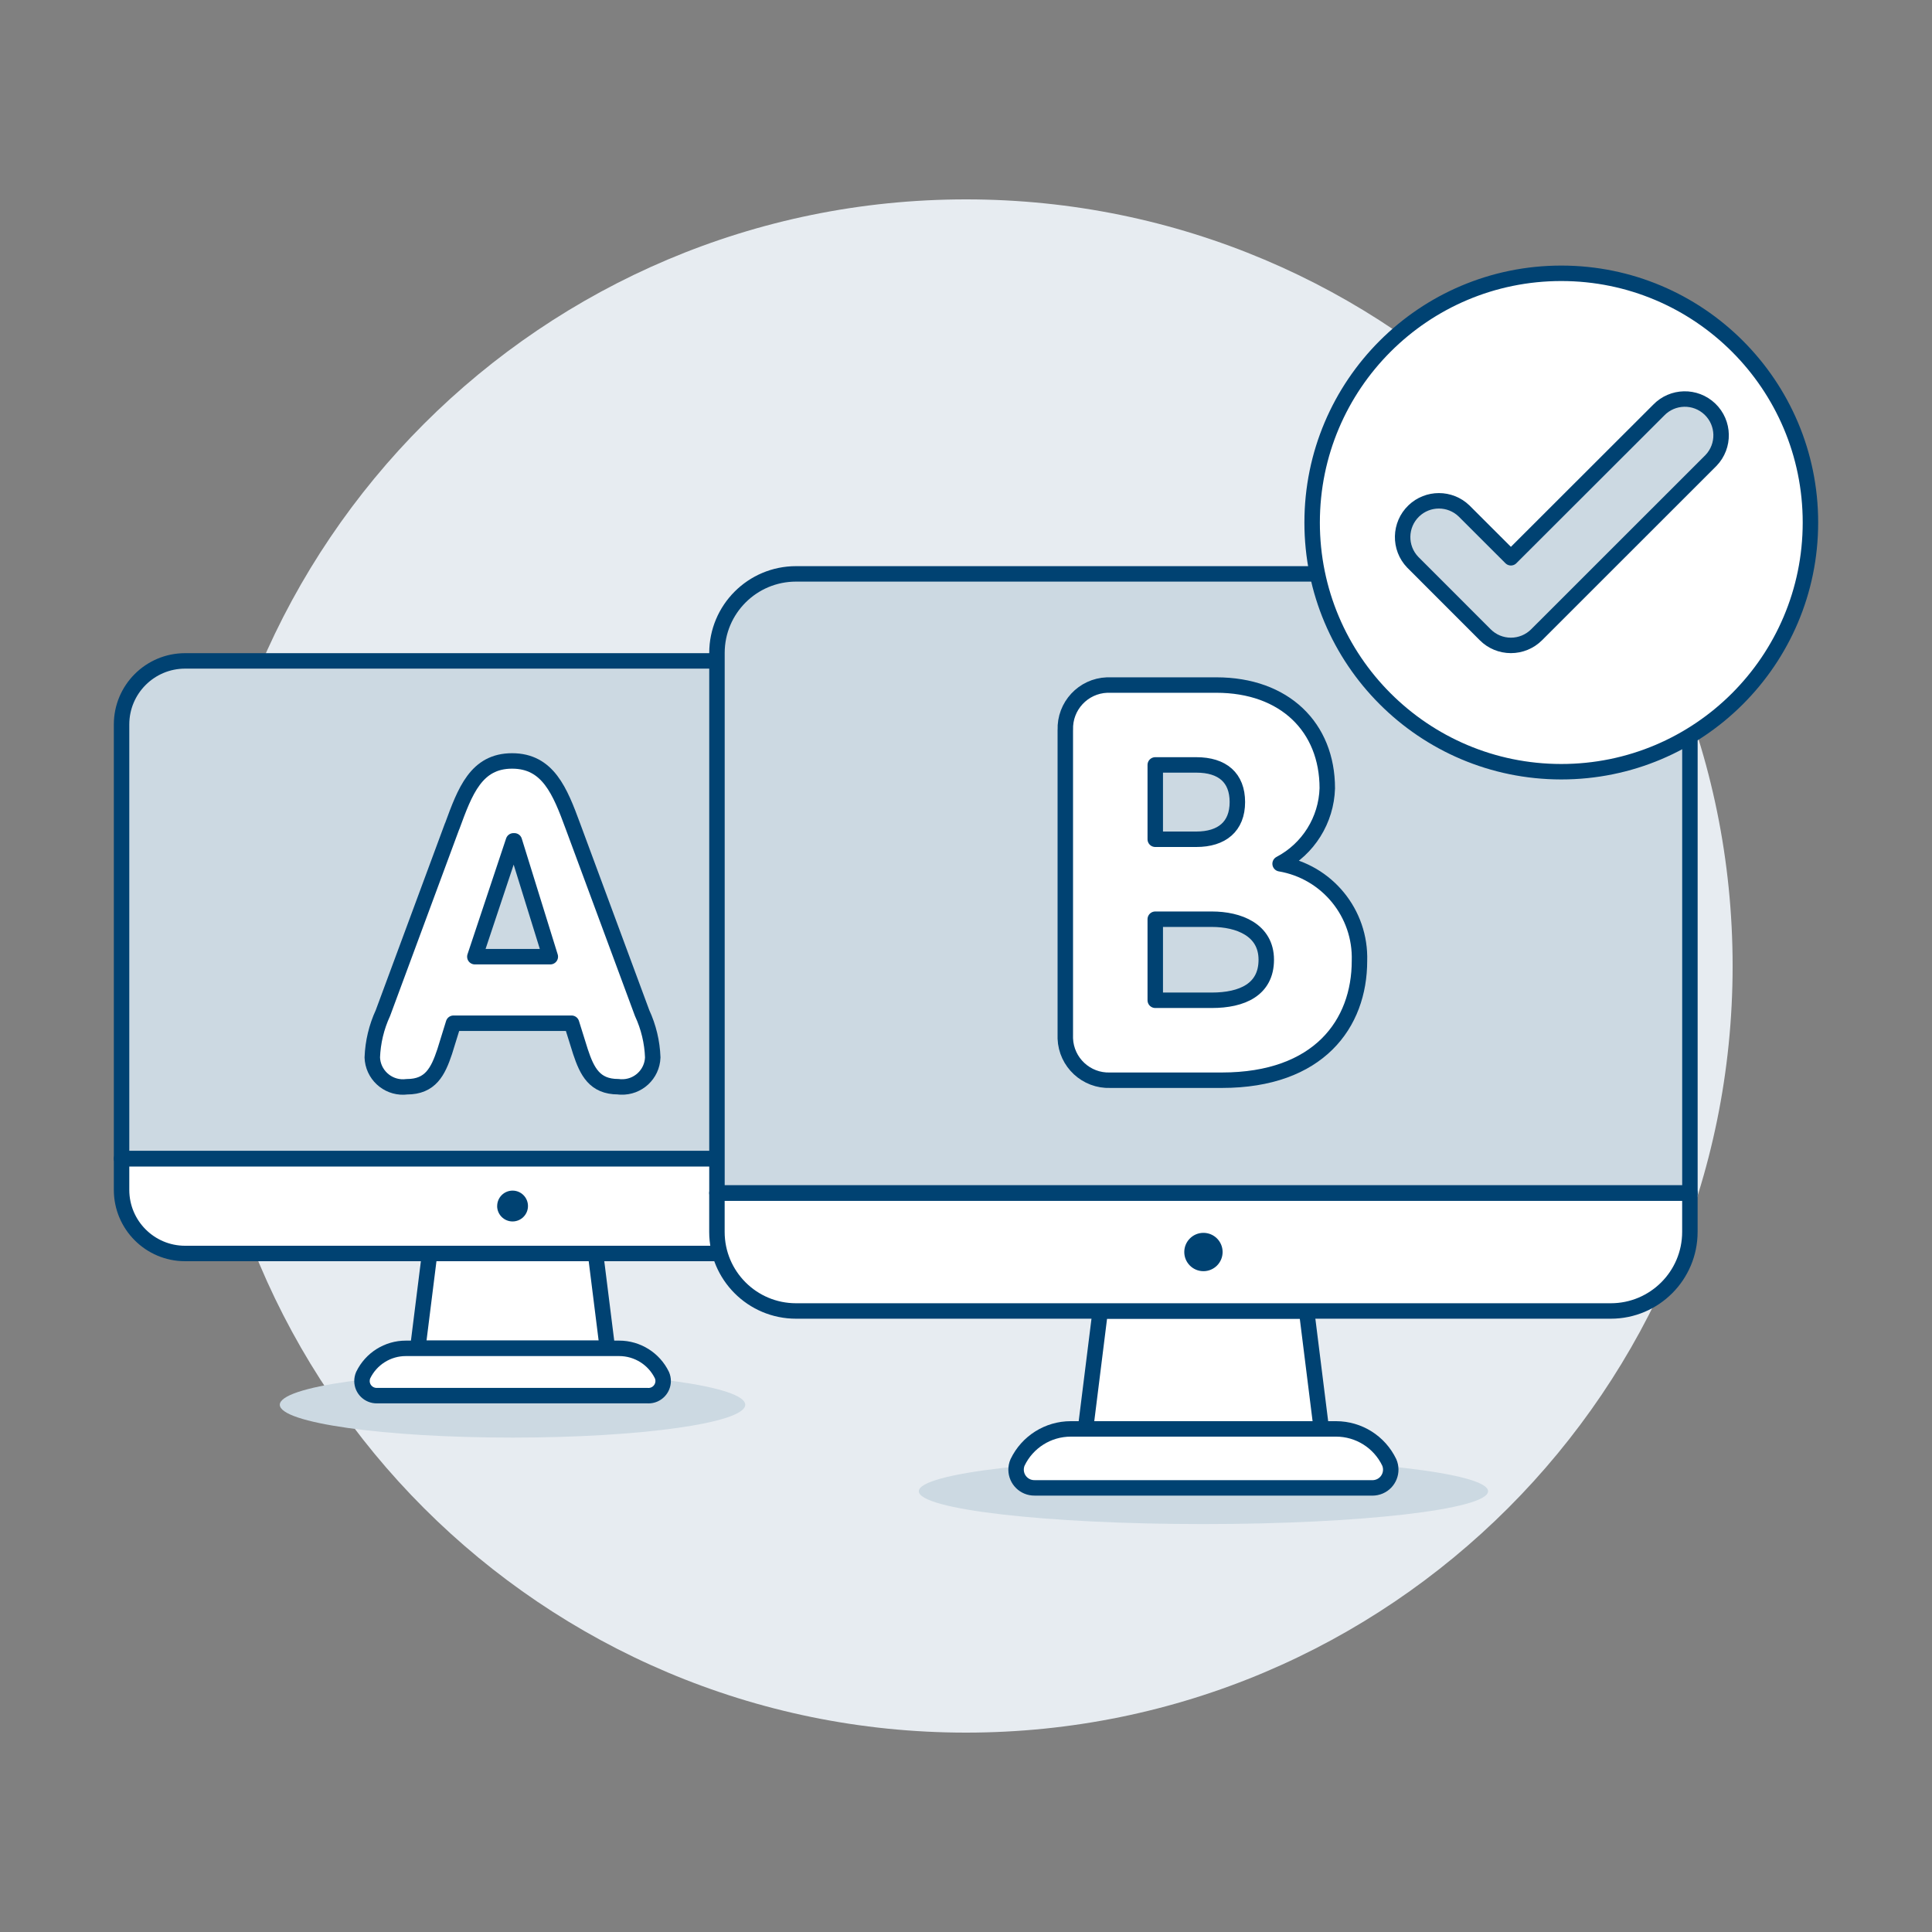 <?xml version="1.0" encoding="UTF-8"?>
<svg xmlns="http://www.w3.org/2000/svg" id="Imac-Compatibility--Streamline-Ux" viewBox="0 0 500 500">
  <rect x="0" y="0" width="500" height="500" fill="#808080" stroke="none"/>
  <path d="M51.6,250.02c0,109.56,88.83,198.38,198.4,198.38s198.4-88.82,198.4-198.38c.02-109.56-88.79-198.4-198.37-198.42-109.57-.02-198.41,88.79-198.43,198.35,0,.02,0,.04,0,.06Z" fill="#e7ecf1" stroke-width="0"></path>
  <path d="M237.79,385.93c0,4.7,32.98,8.5,73.66,8.5s73.66-3.81,73.66-8.5h0c0-4.7-32.98-8.5-73.66-8.5s-73.66,3.81-73.66,8.5h0Z" fill="#ccd9e2" stroke-width="0"></path>
  <path d="M72.41,363.55c0,4.7,26.97,8.5,60.23,8.5s60.23-3.81,60.23-8.5-26.97-8.5-60.23-8.5-60.23,3.81-60.23,8.5Z" fill="#ccd9e2" stroke-width="0"></path>
  <path d="M233.84,187.5c0-9.09-7.36-16.45-16.45-16.46H47.91c-9.09,0-16.45,7.37-16.45,16.45h0v112.36h202.37v-112.35Z" fill="#ccd9e2" stroke-width="0"></path>
  <path d="M157.18,348.92h-49.06l3.07-24.53h42.93l3.07,24.53Z" fill="#fff" stroke-width="0"></path>
  <path d="M157.18,348.92h-49.06l3.07-24.53h42.93l3.07,24.53Z" fill="none" stroke="#004272" stroke-linecap="round" stroke-linejoin="round" stroke-width="4"></path>
  <path d="M167.78,361.19h-70.26c-2.1.02-3.82-1.66-3.84-3.75,0-.53.1-1.06.31-1.55,2.05-4.25,6.35-6.95,11.06-6.94h55.2c4.71,0,9.01,2.7,11.06,6.94.83,1.93-.05,4.16-1.98,5-.49.21-1.02.32-1.55.31Z" fill="#fff" stroke="#004272" stroke-linecap="round" stroke-linejoin="round" stroke-width="4"></path>
  <path d="M217.39,324.4c9.09,0,16.45-7.37,16.45-16.45h0v-8.09H31.46v8.08c0,9.09,7.36,16.46,16.44,16.46h169.49Z" fill="#fff" stroke="#004272" stroke-linecap="round" stroke-linejoin="round" stroke-width="4"></path>
  <path d="M233.84,187.5c0-9.09-7.36-16.45-16.45-16.46H47.91c-9.09,0-16.45,7.37-16.45,16.45h0v112.36h202.37v-112.35Z" fill="none" stroke="#004272" stroke-linecap="round" stroke-linejoin="round" stroke-width="4"></path>
  <path d="M128.66,312.12c0,2.2,1.79,3.99,3.99,3.99s3.99-1.79,3.99-3.99c0-2.2-1.78-3.99-3.98-3.99-2.2,0-3.99,1.78-3.99,3.98,0,0,0,0,0,0Z" fill="#004272" stroke-width="0"></path>
  <path d="M117.03,213.82c3.33-9.08,6.2-16.89,15.5-16.89s12.4,7.81,15.74,16.89l17.91,48.36c1.67,3.61,2.61,7.51,2.75,11.49-.16,4.38-3.85,7.8-8.23,7.63-.24,0-.47-.03-.71-.06-6.09,0-8.05-3.9-9.77-9.08l-2.3-7.35h-30.56l-2.28,7.36c-1.73,5.17-3.68,9.08-9.77,9.08-4.35.57-8.33-2.5-8.9-6.84-.03-.24-.05-.49-.06-.74.15-3.97,1.08-7.88,2.75-11.49l17.91-48.36ZM133.11,217.61h-.23l-9.99,29.98h19.53l-9.3-29.98Z" fill="#fff" stroke="#004272" stroke-linecap="round" stroke-linejoin="round" stroke-width="4"></path>
  <path d="M437.35,168.99c0-11.31-9.16-20.47-20.47-20.47h-210.86c-11.31,0-20.47,9.16-20.47,20.47h0v139.76h251.8v-139.76Z" fill="#ccd9e2" stroke-width="0"></path>
  <path d="M341.97,369.8h-61.04l3.81-30.52h53.41l3.81,30.52Z" fill="#fff" stroke-width="0"></path>
  <path d="M341.97,369.8h-61.04l3.81-30.52h53.41l3.81,30.52Z" fill="none" stroke="#004272" stroke-linecap="round" stroke-linejoin="round" stroke-width="4"></path>
  <path d="M355.15,385.06h-87.41c-2.61.03-4.75-2.06-4.78-4.67,0-.66.12-1.32.39-1.93,2.54-5.29,7.89-8.66,13.76-8.66h68.67c5.87,0,11.22,3.37,13.76,8.67,1.03,2.4-.07,5.18-2.47,6.21-.61.26-1.26.39-1.92.39h0Z" fill="#fff" stroke="#004272" stroke-linecap="round" stroke-linejoin="round" stroke-width="4"></path>
  <path d="M416.87,339.28c11.31,0,20.47-9.17,20.47-20.47h0v-10.05h-251.8v10.05c0,11.31,9.16,20.47,20.47,20.47h210.85Z" fill="#fff" stroke="#004272" stroke-linecap="round" stroke-linejoin="round" stroke-width="4"></path>
  <path d="M437.35,168.99c0-11.31-9.16-20.47-20.47-20.47h-210.86c-11.31,0-20.47,9.16-20.47,20.47h0v139.76h251.8v-139.76Z" fill="none" stroke="#004272" stroke-linecap="round" stroke-linejoin="round" stroke-width="4"></path>
  <path d="M306.49,324.02c0,2.74,2.22,4.96,4.96,4.96s4.96-2.22,4.96-4.96h0c0-2.74-2.22-4.96-4.96-4.96-2.74,0-4.96,2.22-4.96,4.96Z" fill="#004272" stroke-width="0"></path>
  <path d="M275.71,188.93c-.23-6.2,4.61-11.41,10.81-11.64.28-.01.55-.01.83,0h27.43c17.67,0,28.72,10.91,28.72,26.72-.25,8.23-4.91,15.7-12.21,19.53,12.16,2.07,20.93,12.8,20.54,25.14,0,16.23-10.49,30.88-35.62,30.88h-28.87c-6.2.23-11.41-4.61-11.64-10.81-.01-.27-.01-.55,0-.82v-79ZM298.98,217.2h10.63c6.61,0,10.62-3.3,10.62-9.62s-3.88-9.62-10.62-9.62h-10.63v19.24ZM298.98,258.87h14.65c7.76,0,14.08-2.73,14.08-10.49s-7.18-10.49-14.08-10.49h-14.65v20.97Z" fill="#fff" stroke="#004272" stroke-linecap="round" stroke-linejoin="round" stroke-width="4"></path>
  <path d="M339.58,135.21c-.02,35.61,28.84,64.49,64.45,64.51,35.61.02,64.49-28.84,64.51-64.45v-.06c0-35.61-28.87-64.48-64.48-64.48s-64.48,28.87-64.48,64.48h0Z" fill="#fff" stroke-width="0"></path>
  <path d="M339.58,135.21c-.02,35.61,28.84,64.49,64.45,64.51,35.61.02,64.49-28.84,64.51-64.45v-.06c0-35.61-28.87-64.48-64.48-64.48s-64.48,28.87-64.48,64.48h0Z" fill="none" stroke="#004272" stroke-linecap="round" stroke-linejoin="round" stroke-width="4"></path>
  <path d="M391.02,167.03c-2.49,0-4.88-.98-6.64-2.75l-18.77-18.78c-3.59-3.74-3.46-9.69.28-13.28,3.63-3.48,9.36-3.48,12.99,0l12.14,12.13,38.23-38.19c3.59-3.74,9.53-3.87,13.28-.28,3.74,3.59,3.87,9.53.28,13.28-.09.1-.19.19-.28.28l-44.86,44.84c-1.76,1.76-4.15,2.75-6.64,2.75Z" fill="#ccd9e2" stroke="#004272" stroke-linecap="round" stroke-linejoin="round" stroke-width="4"></path>
</svg>
